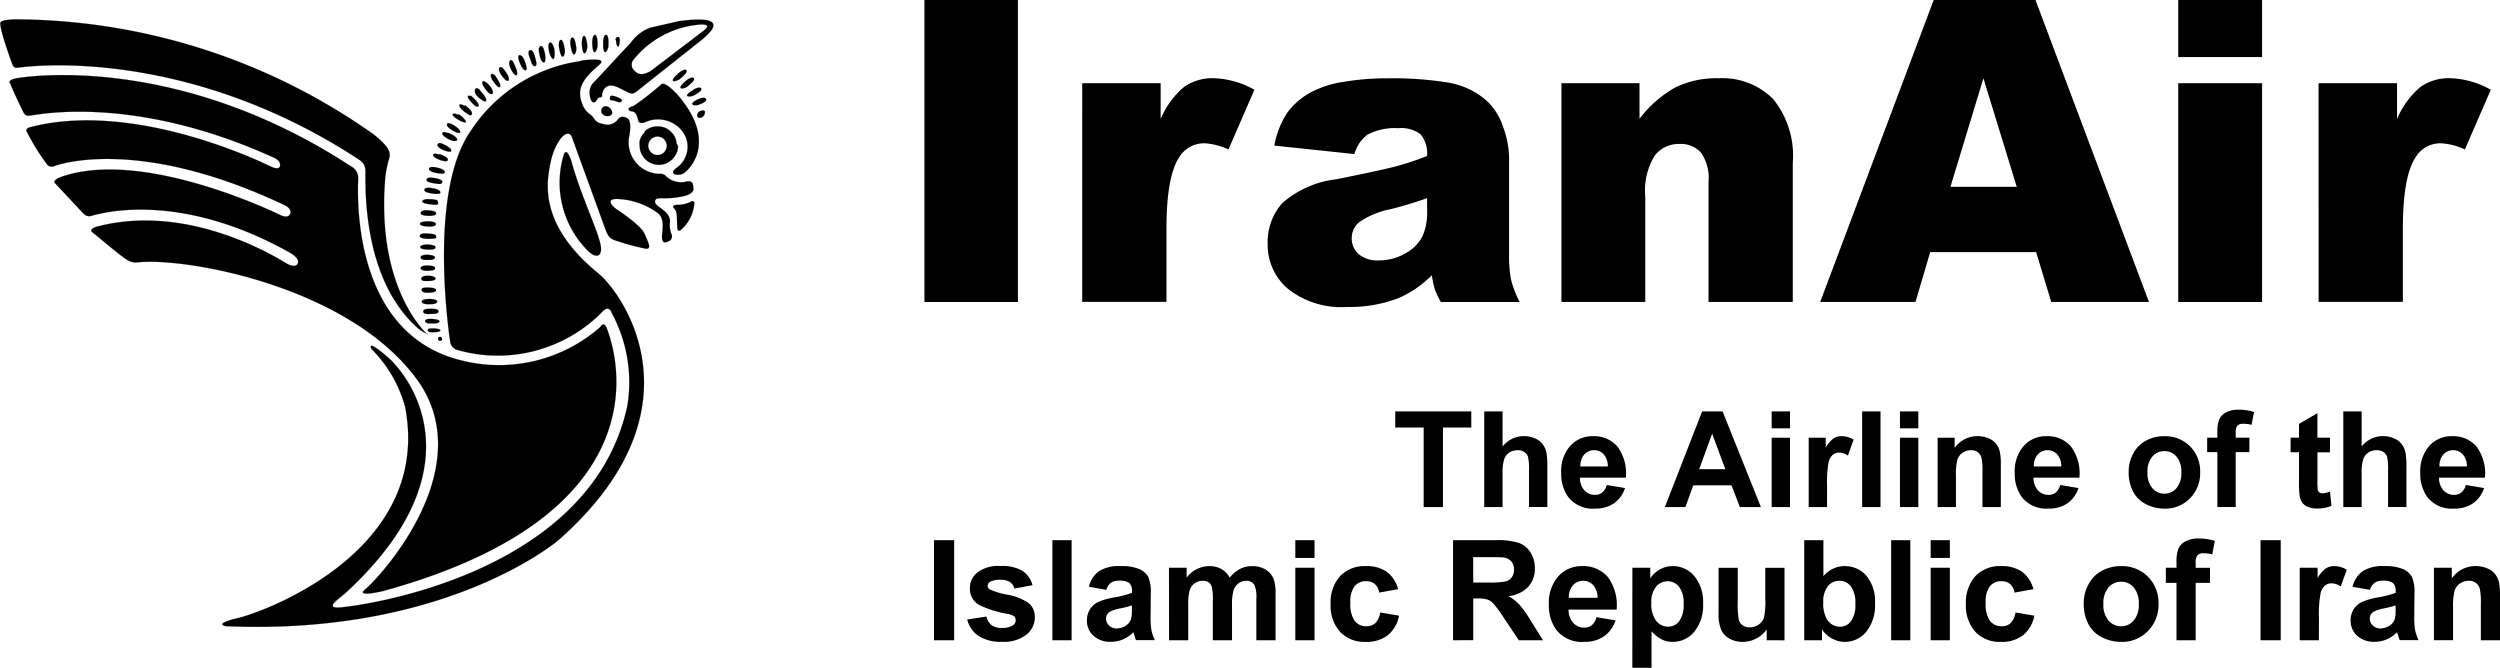 <svg xmlns="http://www.w3.org/2000/svg" viewBox="0 0 167.726 44.804" xmlns:v="https://vecta.io/nano"><g stroke="#17194a" stroke-miterlimit="10" stroke-width=".01" fill-rule="evenodd"><path d="M46.032 11.491s2.25-1.82-.53-5.08c0 0-.87-1-1.14-.75a17.7 17.7 0 0 1-1.86 1.45c-.122.016-.234.072-.32.16-.03.07 0 .19.26.21s.36.53.36.53 0 .37.48.19a2.06 2.06 0 0 1 2.5.61c.287.378.405.858.325 1.326a1.72 1.72 0 0 1-.745 1.144s-.39.27-.1.41a.73.73 0 0 0 .77-.2m-.38 3.96a2.65 2.65 0 0 0 .93-1.79s0-.28-.25-.12a2 2 0 0 1-.85.2c-.29 0-.41.09-.25.25s.18.34.19.82 0 .76.23.64m-.26-5.81a1.13 1.13 0 0 0-.36-.78 1.2 1.2 0 0 0-.91-.38 1.25 1.25 0 0 0-.86.32.15.15 0 0 0 0 .06 1.28 1.28 0 0 0-.35.59 1.58 1.58 0 0 0 0 .32 1.3 1.3 0 0 0 1.29 1.29 1.48 1.48 0 0 0 .5-.1 2.25 2.25 0 0 0 .41-.28 1.55 1.55 0 0 0 .32-.51 1.93 1.93 0 0 0 .06-.36.91.91 0 0 0-.1-.17zm-1.28.76a.62.62 0 1 1 .62-.62.62.62 0 0 1-.62.62zm-3.18-3.9s0-.17.44 0 .38.26.29.33-.24 0-.4-.06-.41 0-.33-.22m-.34.58a.46.46 0 0 1 .47.37c.1.39-.72.4-.72-.07a.3.3 0 0 1 .25-.3m6.59-5.05l-3.51 2.67c-.51.3-.82.32-1.16-.06a.53.53 0 0 1 0-.7 6.36 6.36 0 0 1 4.14-2.31s1.34-.22.53.4m-1.64-.66l-1.93.44a2.88 2.88 0 0 0-1.29 1l-2.41 2.59a1 1 0 0 0-.35.9c.07.61.35.61.48.35s.26-.1.35-.24a.47.47 0 0 0 0-.14s.12-.9 1.06-.46.91.58 1.39.17l4.19-3.32c1-.81 1.68-1.71-1.52-1.29m-6.55 2.65s1.8-.27 1.3.22-1.73 1.31-1.23 2.59a1.47 1.47 0 0 0 .54.78c.43.31.22.53.9.66.37.125.777-.01 1-.33a.39.39 0 0 1 .47-.12c.26.07.43.27.29 1.19a2.11 2.11 0 0 0 2.14 2.6.54.54 0 0 1 .25.1 1.47 1.47 0 0 0 1.3.45c.62-.19.57.2.6.44 0 0 .09.35-.7.52a6.14 6.14 0 0 1-1.46.13c-.19 0-.46 0-.41.29s1 .57 1 1.26a1.69 1.69 0 0 0 .13.94c0 .17 0 .38-.46.47 0 0-.26.05-.2-.54s.13-1.16-.39-1.5a4.91 4.91 0 0 0-2.4-.86c-1.12-.11-.59.48-.16.75 0 0 1.53 1 1.77 1.57s.52 1.07.06 1a16.17 16.17 0 0 1-2.1-.58c-.31-.13-.42-.25-.64-.87l-2.21-6.08c-.34-.63-1.16.46-1.42 1.77s-.82 4.13 3.21 7.42c1.59 1.3 7.29 9.12-2.68 17.9 0 0-7.46 6.41-22.3 5.77 0 0-.92-.14.82-.55s13.05-4.51 11.2-14.15a8.73 8.73 0 0 0-2.27-3.91s-.37-.72 1.11.57 6.18 7.45-2.75 15.73c-.46.45-1.89 1.29 0 1 0 0 16.27-1.76 18.81-13.44a9.74 9.74 0 0 0-1.05-6.28s-.17-.61-.68 0a9.85 9.85 0 0 1-9.76 2.47.68.68 0 0 1-.39-.53s-1.57-10 1.41-14.18a10.55 10.55 0 0 1 7.32-4.64m-.6 6.7s-.31-1-.51-.41a6.45 6.45 0 0 0 1.73 6.54s.69.6.77-.16-1.32-3.47-2-6m-9.63 11.68s-3.5-3-2.84-10.59a7.73 7.73 0 0 1 .22-1.1c.14-.46.21-.77-1-1.74a41.85 41.85 0 0 0-23.77-7.72s-1.17-.03-1.27.21c0 0-.18.15.82 2.86.08.13.12.19.37.17 0 0 10.67-1.69 22.61 6l.27.18a.84.84 0 0 1 .41.65c.05.46-.42 7.27 3.6 10.71a3.31 3.31 0 0 0 .57.34m-19.35-4.83c3.38-.3 14.27 1.7 18.74 8 4.16 6-2.79 13.33-3.55 13.93s1.19.13 1.19.13c20-5.5 15.19-17.08 15-17.62s-.45-.08-.45-.08a10.29 10.29 0 0 1-9.14 2.27c-7.81-1.75-7.09-11.81-7.09-12.31a.88.88 0 0 0-.48-.75c-11.43-7.47-21.4-6.06-22.26-5.94s-.62.35-.62.35c.33.82.92 2 .92 2a.36.36 0 0 0 .38.19c.26 0 6.83-1.55 16.43 2.83 0 0 .37.16.39.44s-.2.35-.67.12-9.09-4.44-16.09-2.62c0 0-.39.08-.22.33a15 15 0 0 0 1.36 2.19.4.4 0 0 0 .47.09c.32-.12 5.73-2 15.51 2.65 0 0 .42.22.33.52s-.43.23-.62.14-9.4-4.61-14.9-2.53c0 0-.44.19-.28.36l1.94 2.07a.5.5 0 0 0 .51.13c.36-.08 5.6-1.81 13.21 2.41 0 0 .68.35.66.67s-.35.35-.73.14-6.48-4.19-12.83-2.48c0 0-.52.17-.24.37s1.93 1.63 2.36 1.86a1.08 1.08 0 0 0 .77.14m20.32 5.13c-.007-.066-.061-.116-.127-.118s-.123.045-.134.11.028.128.092.148a.14.14 0 0 0 .18-.14m-.801-.68s-.16 0-.16.12.19.13.28.13.53 0 .56-.11-.35-.17-.68-.14m0-.65s-.38 0-.34.17.39.14.52.14.44 0 .44-.15-.62-.16-.62-.16m-.14-.67s-.35 0-.33.19.37.16.56.15.47 0 .47-.18-.51-.18-.7-.16m-.42-.5s-.05.19.45.19.57-.07.58-.19-.4-.18-.62-.16-.42.06-.41.16m-.02-.77s0 .19.38.19.6-.05.59-.19-.4-.16-.57-.16-.39 0-.4.16m-.02-.76s0-.17.36-.19.6.09.6.18-.11.16-.46.17-.49 0-.5-.16m.36-.88s-.4 0-.4.18.41.19.56.17.41 0 .41-.17-.44-.18-.57-.18m.01-.72s-.41 0-.41.18.33.17.47.17.48 0 .49-.17-.55-.18-.55-.18m.06-.69s-.49 0-.5.18.64.17.77.16.27-.05.25-.18-.52-.16-.52-.16m-.25-.74s-.24 0-.27.16.35.22.68.2.41 0 .41-.15-.21-.2-.82-.21m.19-.81s-.39 0-.45.14.31.22.74.21.53-.37-.29-.35m.04-.74s-.39-.05-.44.16.46.21.56.21.5 0 .47-.18-.59-.19-.59-.19m.02-.75s-.34 0-.36.15.5.2.75.22.33 0 .31-.16-.14-.2-.7-.21m.34-.73s-.45-.11-.55.07.33.28.79.31.31-.31-.24-.38m0-.7s-.36-.08-.41.12.51.25.8.29.52-.31-.39-.41m.15-.71s-.38-.08-.4.11.56.32.88.32.26-.32-.48-.43m.27-.85s-.32-.13-.39 0 .35.39.83.45c.23 0 .3-.27-.44-.49m.27-.67s-.34-.17-.37.07.88.57.92.4-.32-.36-.55-.47m.31-.73s-.31-.15-.36 0 .51.53.83.53.2-.31-.47-.56m0-.63s-.21.15.28.45.66.23.51 0-.72-.55-.79-.44m.69-.58s-.34-.18-.35 0 1 .72.88.43c-.123-.211-.308-.378-.53-.48"/><path d="M31.152 7.101s-.36-.23-.33 0 .61.6.71.63.25-.11 0-.38a2.17 2.17 0 0 0-.34-.29m.41-.6s-.14-.1-.21 0 .34.51.34.51.29.32.38.14-.51-.69-.51-.69m.63-.35s-.31-.34-.37 0 .54.68.54.68.27.17.21-.1a1.22 1.22 0 0 0-.38-.53m.12-.55s0-.27.32 0 .46.63.38.71-.27 0-.43-.24a1.31 1.31 0 0 1-.27-.46m.87-.51s-.25-.26-.3 0a.92.92 0 0 0 .2.43c.2.26.35.43.44.31s-.34-.73-.34-.73m.62-.38s-.24-.35-.35-.13.47 1 .62.83-.27-.7-.27-.7m.6-.54s-.19-.29-.27 0 .36 1 .49.88-.1-.62-.22-.85m.71-.2s-.11-.3-.3-.29 0 .56.18.83.33.22.3 0a4.42 4.42 0 0 0-.18-.57m.33-.26s-.09-.34.12-.34.32.56.38.83-.19.39-.33 0l-.17-.49m.69-.17s-.1-.38.11-.44.3.65.3.65.05.43-.08.45-.28-.26-.33-.66m.62-.41s0-.27.13-.27.25.3.28.55 0 .54-.07.56-.3-.23-.34-.84m.72.1s-.07-.48.09-.54.25.36.29.66-.19.93-.38-.12m.77-.15s-.08-.47.09-.54.25.37.29.66-.2.94-.38-.12m.75-.11s0-.49.13-.55.23.4.24.7-.28.95-.37-.15m.7-.09s0-.49.16-.53.21.4.2.71-.32.92-.36-.18m.73 0s0-.5.18-.53.19.41.18.71-.36.92-.36-.18m.83-.18s0-.22.19-.21.06.67 0 .65-.15-.13-.15-.44m4.19 2.22s.37-.32.51-.21-.18.4-.41.59-.9.33-.1-.38m.51.5s.36-.3.5-.18-.18.39-.41.57-.88.28-.09-.39m.5.6s.39-.23.5-.09-.23.35-.48.48-.89.13 0-.39m.34.62s.38-.16.47 0-.25.31-.49.4-.83 0 0-.39m.1.81s.41-.16.31.17-.44.34-.49.21a.31.31 0 0 1 .18-.38"/></g><path d="M62.02 0h6.272v20.263H62.02zm10.587 5.582h5.262v2.4a5.73 5.73 0 0 1 1.568-2.148c.586-.406 1.287-.612 2-.587a5.93 5.93 0 0 1 2.723.774l-1.742 4.006a4.44 4.44 0 0 0-1.576-.413 1.94 1.94 0 0 0-1.712.912q-.872 1.284-.871 4.808v4.92h-5.653zm18.262 4.754l-5.376-.567a6.01 6.01 0 0 1 .877-2.217 4.84 4.84 0 0 1 1.652-1.4 6.93 6.93 0 0 1 2.128-.663 17.22 17.22 0 0 1 2.929-.234c1.36-.025 2.72.07 4.063.282a5.23 5.23 0 0 1 2.556 1.182c.523.48.913 1.087 1.133 1.762a6.33 6.33 0 0 1 .415 2.177v6.482a7.84 7.84 0 0 0 .132 1.623c.134.52.327 1.023.574 1.5h-5.28a5.4 5.4 0 0 1-.414-.864c-.088-.305-.153-.617-.194-.932a7.24 7.24 0 0 1-2.2 1.519 9.1 9.1 0 0 1-3.468.608 5.81 5.81 0 0 1-3.987-1.215 3.87 3.87 0 0 1-1.361-3c-.039-1.009.312-1.994.981-2.751a6.64 6.64 0 0 1 3.621-1.6q3.165-.638 4.1-.892c.674-.187 1.338-.411 1.989-.669a1.98 1.98 0 0 0-.428-1.451 2.14 2.14 0 0 0-1.506-.415c-.719-.047-1.436.106-2.073.442a2.42 2.42 0 0 0-.863 1.293zm4.877 2.957q-1.161.416-2.417.733a5.61 5.61 0 0 0-2.17.9c-.295.264-.466.641-.471 1.037a1.4 1.4 0 0 0 .463 1.085 1.96 1.96 0 0 0 1.361.422 3.51 3.51 0 0 0 1.748-.456 2.77 2.77 0 0 0 1.148-1.114c.246-.534.361-1.118.338-1.705zm9.011-7.711h5.238v2.391a7.81 7.81 0 0 1 2.378-2.094 6.27 6.27 0 0 1 2.929-.628 4.8 4.8 0 0 1 3.656 1.389c.974 1.208 1.447 2.744 1.32 4.29v9.328h-5.653v-8.07a2.93 2.93 0 0 0-.512-1.955 1.82 1.82 0 0 0-1.436-.574 2.04 2.04 0 0 0-1.658.774c-.508.832-.731 1.807-.637 2.777v7.048h-5.625zm31.848 11.332h-7.107l-.987 3.344h-6.393L129.732 0h6.829l7.613 20.258h-6.555zm-1.3-4.38l-2.237-7.283-2.213 7.283zM146.14 0h5.624v3.827h-5.624zm0 5.582h5.624v14.681h-5.624zm9.414 0h5.266v2.4c.346-.829.883-1.565 1.567-2.148a3.31 3.31 0 0 1 2-.587 5.92 5.92 0 0 1 2.722.774l-1.741 4.006c-.495-.234-1.03-.374-1.576-.413a1.94 1.94 0 0 0-1.713.912q-.87 1.284-.87 4.808v4.92h-5.653zm-60.04 28.435v-5.333h-1.905v-1.085h5.1v1.085h-1.9v5.333zm5.294-6.418v2.36a1.81 1.81 0 0 1 1.424-.7c.264-.004.525.05.765.159a1.25 1.25 0 0 1 .515.4c.115.163.195.348.237.543a4.86 4.86 0 0 1 .064.925v2.727h-1.232v-2.45a3.7 3.7 0 0 0-.069-.928c-.045-.13-.132-.24-.248-.314a.8.8 0 0 0-.444-.116 1.03 1.03 0 0 0-.548.149c-.165.106-.289.264-.352.449a2.7 2.7 0 0 0-.112.888v2.328h-1.23v-6.418zm6.991 4.939l1.225.205a2.01 2.01 0 0 1-.746 1.027 2.2 2.2 0 0 1-1.276.352 2.08 2.08 0 0 1-1.8-.792 2.66 2.66 0 0 1-.46-1.6 2.56 2.56 0 0 1 .6-1.81c.389-.432.947-.671 1.528-.656.621-.03 1.222.222 1.637.685a3.03 3.03 0 0 1 .574 2.1h-3.082c-.01.311.097.615.3.851a.93.93 0 0 0 .71.3c.175.006.347-.05.486-.157.151-.133.257-.309.304-.505zm.069-1.245a1.18 1.18 0 0 0-.275-.811.85.85 0 0 0-.64-.279.86.86 0 0 0-.666.293c-.184.224-.276.51-.257.8zm10.271 2.724h-1.41l-.561-1.457h-2.566l-.53 1.457h-1.374l2.5-6.418h1.369zm-2.387-2.54l-.884-2.381-.868 2.381zm3.109-2.74v-1.138h1.232v1.138zm0 5.28v-4.65h1.232v4.65zm3.716 0h-1.232v-4.65h1.144v.662a2 2 0 0 1 .528-.618.97.97 0 0 1 .531-.149c.286.002.566.082.81.232l-.38 1.073c-.169-.121-.37-.191-.578-.2a.68.68 0 0 0-.437.143.97.97 0 0 0-.284.515 7.42 7.42 0 0 0-.1 1.558zm2.355 0v-6.418h1.232v6.418zm2.537-5.28v-1.138h1.232v1.138zm0 5.28v-4.65h1.232v4.65zm6.767 0h-1.232v-2.373a3.65 3.65 0 0 0-.079-.974.68.68 0 0 0-.256-.344.73.73 0 0 0-.426-.123.99.99 0 0 0-.574.175c-.164.112-.287.275-.348.464-.079.351-.111.711-.095 1.07v2.105h-1.23v-4.65h1.143v.683c.352-.497.925-.792 1.534-.788a1.84 1.84 0 0 1 .743.147 1.27 1.27 0 0 1 .51.374 1.34 1.34 0 0 1 .241.517 3.8 3.8 0 0 1 .069.828z"/><path d="M138.222 32.538l1.225.205a2 2 0 0 1-.746 1.027 2.2 2.2 0 0 1-1.276.352 2.08 2.08 0 0 1-1.795-.792 2.66 2.66 0 0 1-.46-1.6c-.04-.658.175-1.306.6-1.81.389-.432.947-.671 1.528-.656a2.06 2.06 0 0 1 1.637.685c.444.605.649 1.353.574 2.1h-3.081a1.24 1.24 0 0 0 .3.851c.183.198.442.307.711.3a.75.75 0 0 0 .485-.157c.149-.134.253-.31.298-.505zm.069-1.245a1.18 1.18 0 0 0-.275-.811.85.85 0 0 0-.64-.279.86.86 0 0 0-.666.293 1.15 1.15 0 0 0-.257.8zm4.522.333a2.51 2.51 0 0 1 .3-1.185 2.06 2.06 0 0 1 .857-.876c.38-.203.805-.307 1.236-.3.647-.022 1.274.226 1.73.685a2.37 2.37 0 0 1 .674 1.732 2.4 2.4 0 0 1-.68 1.75 2.3 2.3 0 0 1-1.714.693 2.71 2.71 0 0 1-1.22-.288 2 2 0 0 1-.883-.848c-.212-.422-.316-.891-.3-1.363zm1.261.066a1.54 1.54 0 0 0 .328 1.059 1.04 1.04 0 0 0 .81.369 1.04 1.04 0 0 0 .809-.369c.236-.303.352-.683.326-1.067a1.54 1.54 0 0 0-.326-1.051 1.04 1.04 0 0 0-.809-.368c-.311-.004-.608.131-.81.368-.237.3-.353.678-.328 1.059zm4.006-2.329h.684v-.35a2.31 2.31 0 0 1 .125-.876.98.98 0 0 1 .459-.47 1.75 1.75 0 0 1 .848-.182 3.43 3.43 0 0 1 1.028.157l-.166.858c-.185-.045-.375-.068-.565-.069a.5.5 0 0 0-.382.125.71.71 0 0 0-.117.479v.328h.92v.969h-.92v3.681h-1.23v-3.681h-.684zm8.24 0v.982h-.842v1.873a4.46 4.46 0 0 0 .025.664.27.27 0 0 0 .11.156.34.34 0 0 0 .206.06 1.59 1.59 0 0 0 .5-.118l.1.955a2.44 2.44 0 0 1-.973.183 1.55 1.55 0 0 1-.6-.111c-.155-.057-.291-.157-.391-.289a1.13 1.13 0 0 1-.174-.48 5.8 5.8 0 0 1-.04-.866v-2.027h-.564v-.982h.564v-.924l1.235-.718v1.642zm2.123-1.764v2.36a1.81 1.81 0 0 1 1.424-.7 1.78 1.78 0 0 1 .766.159 1.26 1.26 0 0 1 .515.4 1.5 1.5 0 0 1 .236.543 4.88 4.88 0 0 1 .064.925v2.727h-1.232v-2.45a3.7 3.7 0 0 0-.069-.928.61.61 0 0 0-.247-.314.8.8 0 0 0-.445-.116 1.03 1.03 0 0 0-.548.149c-.165.106-.289.264-.352.449a2.7 2.7 0 0 0-.112.888v2.328h-1.23v-6.418zm6.991 4.939l1.226.205a2.01 2.01 0 0 1-.747 1.027 2.2 2.2 0 0 1-1.276.352 2.08 2.08 0 0 1-1.8-.792 2.66 2.66 0 0 1-.46-1.6c-.04-.658.175-1.306.6-1.81.389-.432.947-.671 1.528-.656a2.06 2.06 0 0 1 1.637.685c.444.605.649 1.353.574 2.1h-3.081a1.24 1.24 0 0 0 .3.851c.183.198.442.307.711.3.175.006.346-.05.485-.157.151-.133.257-.309.303-.505zm.069-1.245a1.18 1.18 0 0 0-.275-.811.85.85 0 0 0-.64-.279.86.86 0 0 0-.666.293 1.15 1.15 0 0 0-.257.8zM62.661 42.954v-6.713h1.354v6.713zm2.23-1.391l1.291-.2a.96.96 0 0 0 .334.571 1.13 1.13 0 0 0 .706.194c.263.018.525-.046.751-.182a.41.41 0 0 0 .169-.345c.003-.09-.03-.177-.092-.242-.129-.088-.276-.146-.43-.169-.685-.109-1.351-.321-1.973-.628a1.25 1.25 0 0 1-.577-1.094 1.35 1.35 0 0 1 .5-1.063c.449-.322.998-.475 1.549-.43a2.7 2.7 0 0 1 1.482.325 1.65 1.65 0 0 1 .669.961l-1.213.225a.74.74 0 0 0-.3-.435 1.08 1.08 0 0 0-.619-.151c-.251-.019-.503.03-.729.141-.092.056-.147.156-.146.263.002.094.05.181.128.233a4.85 4.85 0 0 0 1.2.362 3.56 3.56 0 0 1 1.435.572c.273.241.42.593.4.956a1.47 1.47 0 0 1-.559 1.15 2.48 2.48 0 0 1-1.653.481 2.71 2.71 0 0 1-1.573-.4c-.376-.26-.644-.65-.75-1.095zm5.715 1.391v-6.713h1.288v6.713zm3.615-3.379l-1.168-.211c.096-.417.336-.786.678-1.043.43-.256.929-.374 1.428-.34a3.07 3.07 0 0 1 1.282.2c.247.105.455.287.592.518a2.63 2.63 0 0 1 .173 1.151l-.013 1.5a5.34 5.34 0 0 0 .06.945 2.84 2.84 0 0 0 .231.653h-1.272c-.033-.086-.074-.212-.123-.381l-.046-.151a2.31 2.31 0 0 1-.705.481 2.04 2.04 0 0 1-.8.161c-.432.023-.857-.123-1.183-.407a1.36 1.36 0 0 1-.433-1.032 1.38 1.38 0 0 1 .2-.734 1.29 1.29 0 0 1 .551-.494 4.3 4.3 0 0 1 1.024-.3 6.84 6.84 0 0 0 1.249-.317v-.128c.02-.194-.047-.387-.182-.528-.207-.129-.45-.184-.692-.159-.188-.011-.374.037-.534.136a.93.93 0 0 0-.317.48zm1.72 1.043a7.26 7.26 0 0 1-.782.2 2.36 2.36 0 0 0-.7.225.54.54 0 0 0-.253.452.63.63 0 0 0 .2.468.7.7 0 0 0 .513.2 1.12 1.12 0 0 0 .664-.228.81.81 0 0 0 .307-.427 2.6 2.6 0 0 0 .049-.628zm2.485-2.527h1.186v.664a1.91 1.91 0 0 1 1.515-.774 1.63 1.63 0 0 1 .81.192 1.48 1.48 0 0 1 .564.582c.188-.239.423-.437.691-.582a1.7 1.7 0 0 1 .792-.192 1.76 1.76 0 0 1 .907.218 1.34 1.34 0 0 1 .554.638 2.78 2.78 0 0 1 .133 1.007v3.11H84.29v-2.78a2.07 2.07 0 0 0-.132-.933.61.61 0 0 0-.55-.276.88.88 0 0 0-.508.166c-.165.118-.285.288-.343.482a3.47 3.47 0 0 0-.1 1.005v2.336H81.37v-2.665a3.67 3.67 0 0 0-.069-.915.59.59 0 0 0-.212-.307.68.68 0 0 0-.392-.1.94.94 0 0 0-.536.161.88.88 0 0 0-.341.462 3.43 3.43 0 0 0-.1 1v2.364h-1.286zm8.478-.659v-1.191h1.288v1.191zm0 5.522v-4.863h1.288v4.863zm6.895-3.425l-1.269.228a.93.93 0 0 0-.291-.572.88.88 0 0 0-.588-.192.96.96 0 0 0-.766.331 1.7 1.7 0 0 0-.287 1.111 1.97 1.97 0 0 0 .29 1.223c.189.236.479.369.781.358.219.008.433-.066.6-.209a1.25 1.25 0 0 0 .329-.716l1.265.215a2.24 2.24 0 0 1-.756 1.313 2.33 2.33 0 0 1-1.5.445 2.23 2.23 0 0 1-1.7-.673 2.61 2.61 0 0 1-.635-1.864 2.62 2.62 0 0 1 .637-1.875 2.26 2.26 0 0 1 1.721-.671c.5-.026.995.108 1.413.382a2.12 2.12 0 0 1 .756 1.166zm3.687 3.425v-6.713h2.851a4.9 4.9 0 0 1 1.565.181c.325.122.6.348.781.644a1.94 1.94 0 0 1 .292 1.058c.016.457-.142.902-.443 1.246a2.14 2.14 0 0 1-1.329.622 3.09 3.09 0 0 1 .725.562 7.65 7.65 0 0 1 .773 1.091l.82 1.309h-1.622l-.979-1.462c-.217-.343-.456-.672-.715-.985a1.05 1.05 0 0 0-.407-.281c-.222-.059-.452-.084-.682-.075h-.276v2.8zm1.354-3.874h1a5.23 5.23 0 0 0 1.217-.082c.155-.05.288-.15.38-.284a.87.87 0 0 0 .138-.5.81.81 0 0 0-.182-.548.83.83 0 0 0-.51-.264q-.165-.022-.989-.023h-1.058zm8.266 2.326l1.282.216a2.1 2.1 0 0 1-.781 1.073 2.29 2.29 0 0 1-1.334.369c-.725.055-1.429-.256-1.877-.829a2.78 2.78 0 0 1-.482-1.676 2.69 2.69 0 0 1 .633-1.894 2.08 2.08 0 0 1 1.6-.684 2.16 2.16 0 0 1 1.712.717 3.17 3.17 0 0 1 .6 2.2h-3.223c-.011.325.099.642.31.89.19.209.461.325.743.319a.79.79 0 0 0 .509-.166 1.02 1.02 0 0 0 .308-.535zm.073-1.3a1.23 1.23 0 0 0-.288-.848.88.88 0 0 0-.668-.292.9.9 0 0 0-.7.307c-.192.234-.288.531-.269.833zm2.337-2.015h1.2v.715a1.78 1.78 0 0 1 .631-.595 1.74 1.74 0 0 1 .884-.23c.554-.004 1.081.239 1.437.664a2.69 2.69 0 0 1 .592 1.85 2.77 2.77 0 0 1-.595 1.893 1.86 1.86 0 0 1-1.444.676 1.64 1.64 0 0 1-.729-.161 2.43 2.43 0 0 1-.689-.55v2.451h-1.288zm1.273 2.349a1.88 1.88 0 0 0 .325 1.212 1 1 0 0 0 .792.39c.292.004.568-.129.748-.359.23-.348.335-.763.3-1.179a1.75 1.75 0 0 0-.306-1.135.95.95 0 0 0-.759-.371.99.99 0 0 0-.784.364c-.231.31-.343.692-.316 1.078zm7.739 2.514v-.728a1.87 1.87 0 0 1-.7.613 1.96 1.96 0 0 1-.913.225 1.8 1.8 0 0 1-.879-.215 1.27 1.27 0 0 1-.563-.6 2.7 2.7 0 0 1-.173-1.076v-3.077h1.285v2.234a6.3 6.3 0 0 0 .071 1.258.68.68 0 0 0 .259.365.79.79 0 0 0 .477.136 1 1 0 0 0 .591-.182.93.93 0 0 0 .357-.447 5.25 5.25 0 0 0 .095-1.312v-2.052h1.288v4.863zm2.519 0v-6.713h1.286v2.418c.344-.426.862-.675 1.41-.678a1.9 1.9 0 0 1 1.471.643 2.67 2.67 0 0 1 .581 1.848c.045.691-.165 1.374-.592 1.919-.355.429-.883.676-1.44.673a1.77 1.77 0 0 1-.823-.209c-.279-.146-.519-.358-.7-.616v.715zm1.278-2.537c-.027.388.055.775.237 1.118a1.02 1.02 0 0 0 .889.512.91.91 0 0 0 .725-.364 1.79 1.79 0 0 0 .3-1.147 1.9 1.9 0 0 0-.3-1.2c-.185-.238-.472-.375-.774-.369a.97.97 0 0 0-.769.359 1.65 1.65 0 0 0-.308 1.091zm4.552 2.537v-6.713h1.287v6.713zm2.652-5.522v-1.191h1.287v1.191zm0 5.522v-4.863h1.287v4.863zm6.893-3.425l-1.27.228a.92.92 0 0 0-.29-.572.88.88 0 0 0-.589-.192.96.96 0 0 0-.765.331 1.7 1.7 0 0 0-.287 1.111 1.97 1.97 0 0 0 .29 1.223c.189.236.478.369.78.358.219.008.433-.067.6-.209a1.25 1.25 0 0 0 .329-.716l1.265.215a2.24 2.24 0 0 1-.756 1.313c-.434.316-.964.474-1.5.445a2.23 2.23 0 0 1-1.7-.673 2.61 2.61 0 0 1-.635-1.864c-.041-.684.187-1.357.636-1.875a2.26 2.26 0 0 1 1.722-.671c.499-.026.994.108 1.412.382a2.12 2.12 0 0 1 .758 1.166zm3.376.925a2.61 2.61 0 0 1 .317-1.241 2.16 2.16 0 0 1 .894-.915 2.65 2.65 0 0 1 1.294-.317 2.43 2.43 0 0 1 1.809.717 2.47 2.47 0 0 1 .705 1.81 2.51 2.51 0 0 1-.712 1.829c-.469.482-1.119.746-1.792.727a2.82 2.82 0 0 1-1.276-.3 2.07 2.07 0 0 1-.922-.887 2.93 2.93 0 0 1-.317-1.423zm1.319.068a1.61 1.61 0 0 0 .343 1.108c.211.249.522.39.848.386.325.004.635-.138.844-.386a1.63 1.63 0 0 0 .341-1.117 1.6 1.6 0 0 0-.341-1.1 1.08 1.08 0 0 0-.844-.386 1.09 1.09 0 0 0-.848.386 1.61 1.61 0 0 0-.343 1.109zm4.19-2.431h.715v-.366c-.016-.311.029-.622.13-.916a1.03 1.03 0 0 1 .48-.492 1.85 1.85 0 0 1 .887-.191 3.58 3.58 0 0 1 1.076.166l-.174.9a2.54 2.54 0 0 0-.592-.074c-.146-.014-.291.034-.4.132a.76.76 0 0 0-.121.5v.343h.961v1.012h-.961v3.851h-1.286v-3.851h-.715zm6.353 4.863v-6.713h1.355v6.713zm3.915 0h-1.286v-4.863h1.2v.692c.136-.252.324-.472.551-.646a1.03 1.03 0 0 1 .556-.156 1.64 1.64 0 0 1 .848.243l-.4 1.122a1.12 1.12 0 0 0-.605-.21.72.72 0 0 0-.458.147 1.03 1.03 0 0 0-.295.538 7.67 7.67 0 0 0-.108 1.63zm3.428-3.379l-1.168-.211a1.81 1.81 0 0 1 .677-1.043 2.47 2.47 0 0 1 1.429-.34 3.07 3.07 0 0 1 1.282.2 1.27 1.27 0 0 1 .592.518c.142.366.201.759.172 1.151l-.013 1.5a5.25 5.25 0 0 0 .061.945c.05.226.127.446.231.653h-1.273l-.123-.381-.045-.151c-.203.203-.443.366-.706.481a2.04 2.04 0 0 1-.8.161 1.66 1.66 0 0 1-1.182-.407 1.36 1.36 0 0 1-.433-1.032 1.38 1.38 0 0 1 .2-.734 1.29 1.29 0 0 1 .551-.494c.327-.142.671-.243 1.023-.3a6.82 6.82 0 0 0 1.25-.317v-.128a.67.67 0 0 0-.182-.528 1.1 1.1 0 0 0-.692-.159.92.92 0 0 0-.535.136c-.154.122-.264.291-.316.48zm1.72 1.043a7.32 7.32 0 0 1-.782.2 2.36 2.36 0 0 0-.7.225.54.54 0 0 0-.252.452.63.63 0 0 0 .2.468.71.71 0 0 0 .514.2 1.12 1.12 0 0 0 .664-.228c.147-.105.255-.255.307-.427a2.65 2.65 0 0 0 .049-.628zm7.003 2.336h-1.286v-2.482a3.87 3.87 0 0 0-.082-1.018.73.73 0 0 0-.269-.361.77.77 0 0 0-.446-.128 1.03 1.03 0 0 0-.6.184.92.92 0 0 0-.365.485 4.22 4.22 0 0 0-.1 1.117v2.2h-1.286v-4.863h1.2v.715a1.94 1.94 0 0 1 1.6-.825 1.94 1.94 0 0 1 .777.153 1.3 1.3 0 0 1 .535.392c.121.161.206.345.251.541.055.285.079.574.071.864z"/></svg>